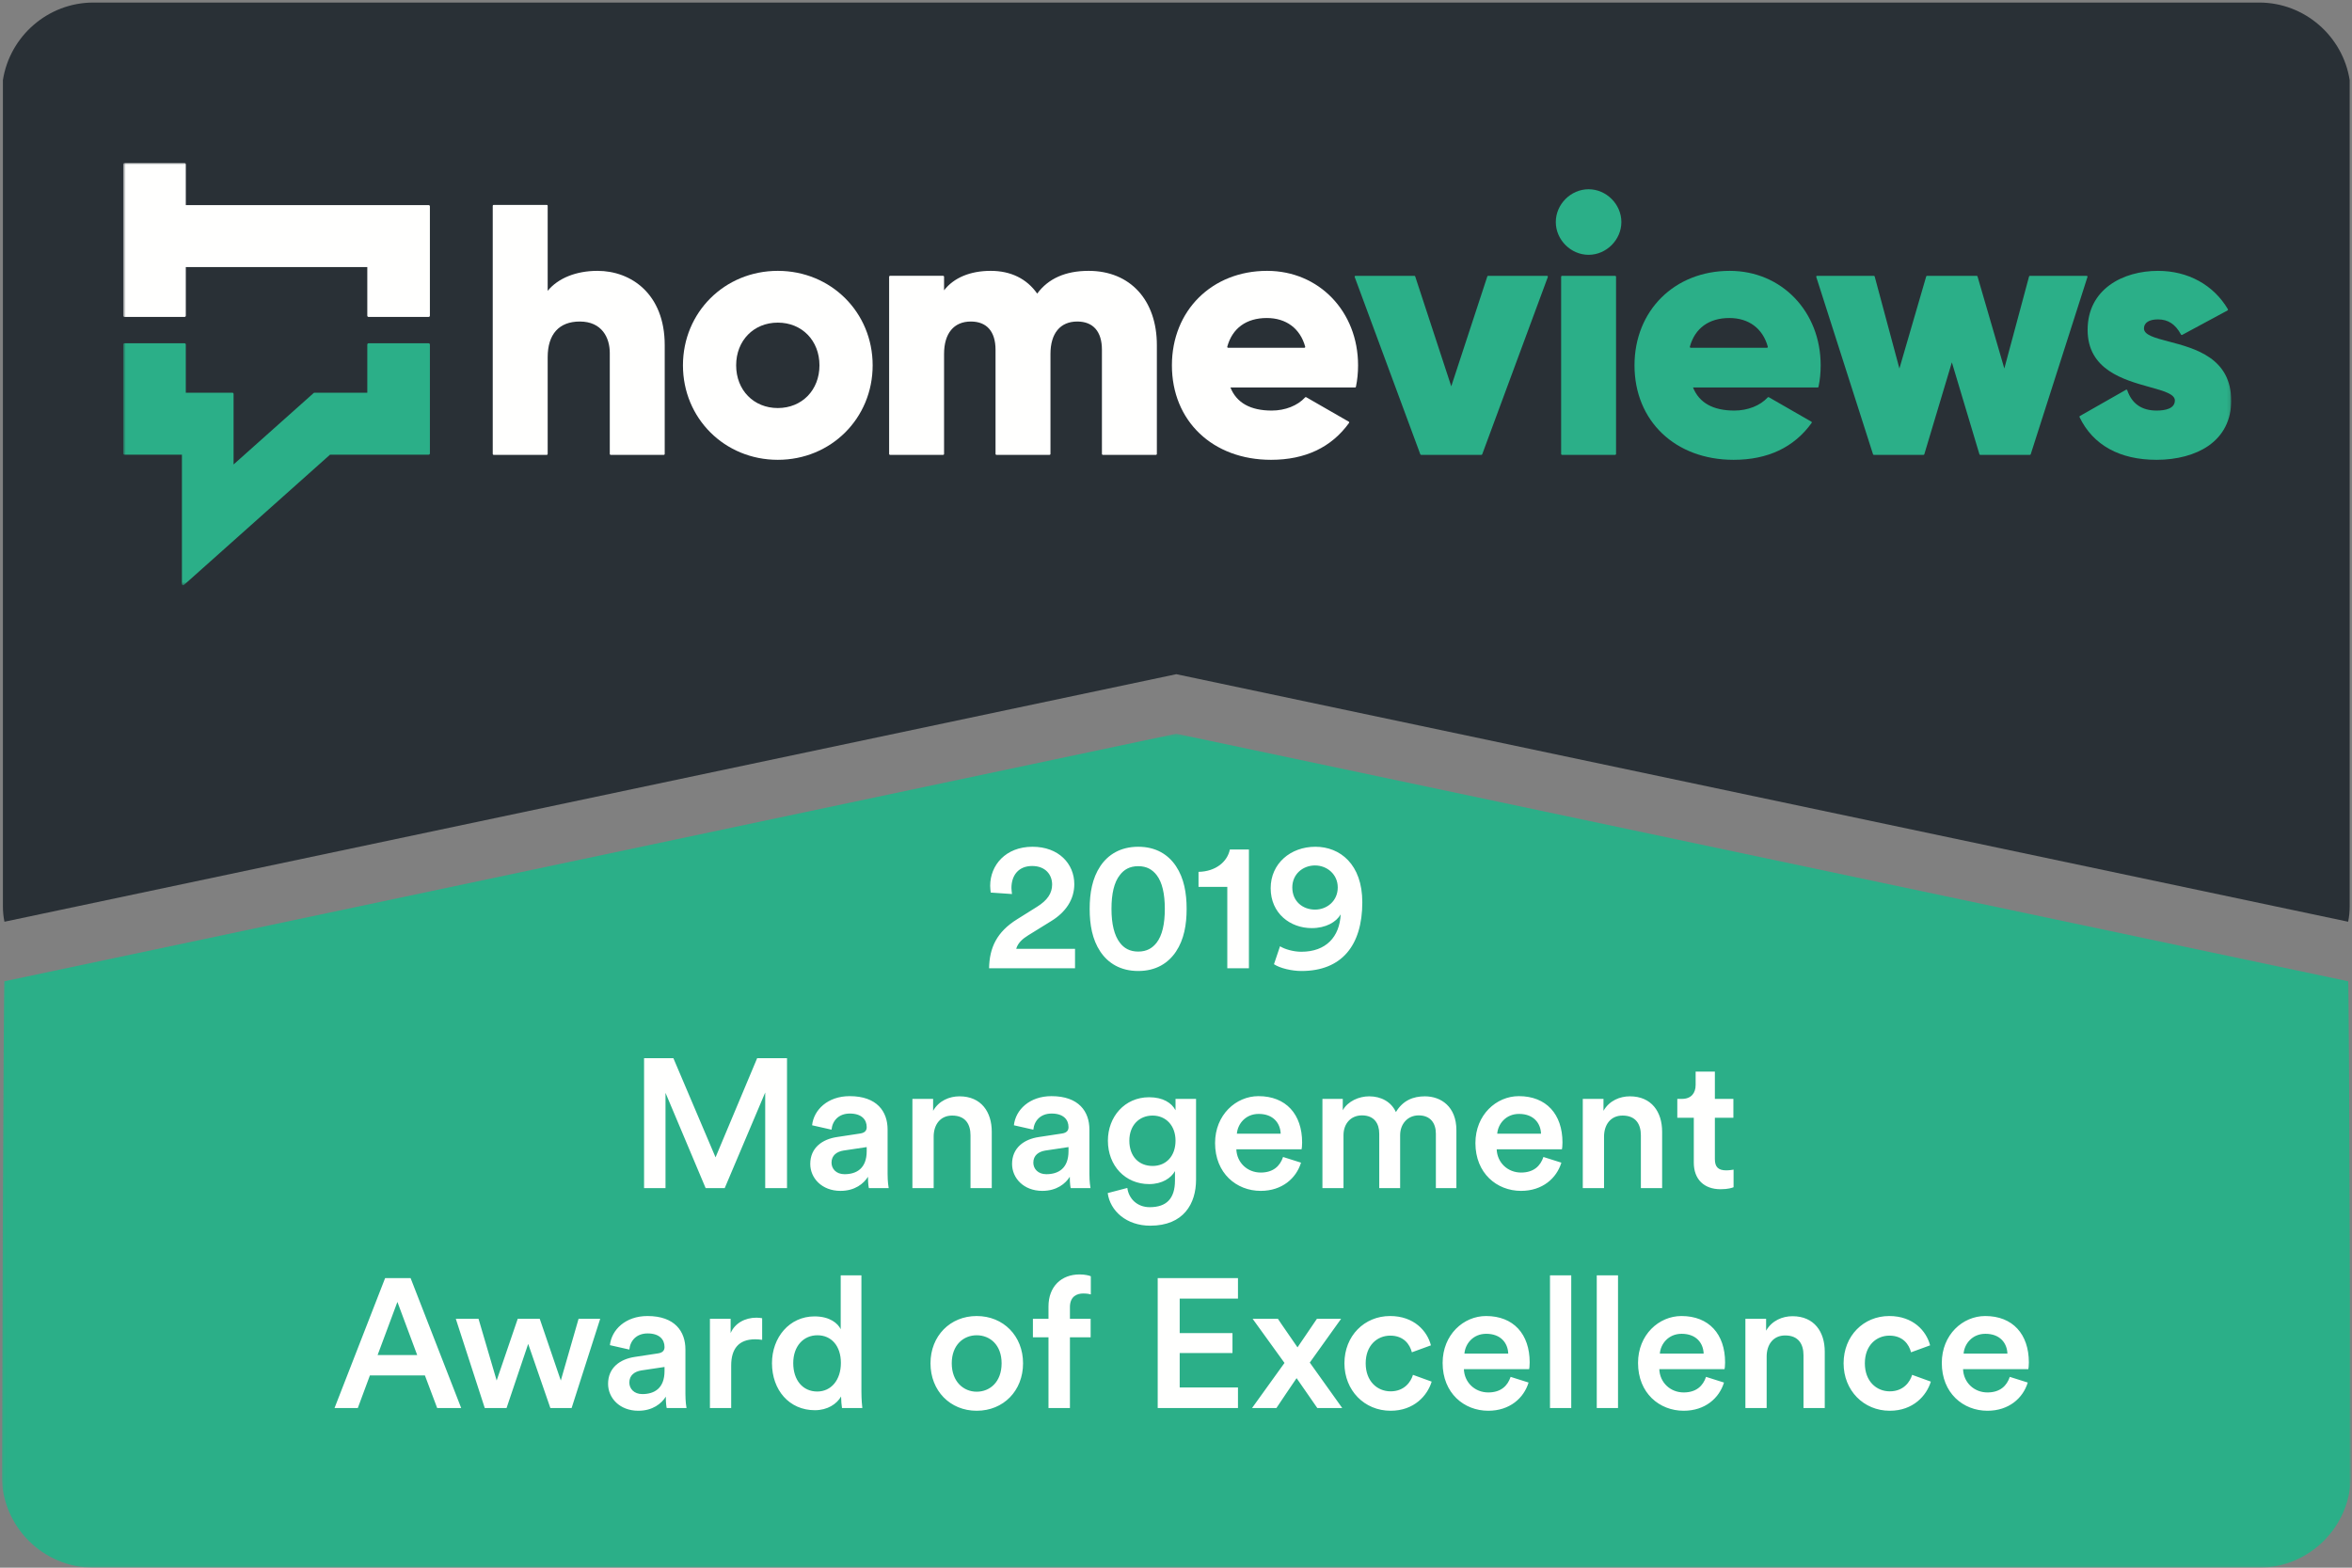 <?xml version="1.0" encoding="UTF-8"?>
<svg width="693px" height="462px" viewBox="0 0 693 462" version="1.1" xmlns="http://www.w3.org/2000/svg" xmlns:xlink="http://www.w3.org/1999/xlink">
    <rect x="0" y="0" width="693" height="462" fill="#808080" stroke="none"/>
    <!-- Generator: Sketch 53.2 (72643) - https://sketchapp.com -->
    <title>HV-Widget-2019-EXCELLENCE-Management</title>
    <desc>Created with Sketch.</desc>
    <defs>
        <polygon id="path-1" points="0.763 0.017 621.874 0.017 621.874 124.468 0.763 124.468"></polygon>
        <polygon id="path-3" points="0.06 0.234 692.1 0.234 692.1 245.94 0.06 245.94"></polygon>
    </defs>
    <g id="2019" stroke="none" stroke-width="1" fill="none" fill-rule="evenodd">
        <g id="HV-Widget-2019-EXCELLENCE-Management" transform="translate(0.538, 0)">
            <path d="M0.772,271.634 L346.05,198.685 L691.329,271.634 C691.624,270.186 691.781,268.689 691.781,267.157 L691.781,23.616 C689.776,10.71 678.545,0.75 665.1,0.75 L27,0.75 C13.555,0.75 2.324,10.71 0.319,23.616 L0.319,267.157 C0.319,268.689 0.476,270.186 0.772,271.634" id="Fill-1" fill="#293036"></path>
            <path d="M383.986,102.385 C383.937,102.449 383.863,102.486 383.782,102.486 L361.316,102.486 C361.235,102.486 361.161,102.449 361.112,102.386 C361.064,102.322 361.048,102.24 361.069,102.163 C362.562,96.719 366.695,93.72 372.705,93.72 C378.422,93.72 382.549,96.798 384.029,102.163 C384.05,102.24 384.034,102.322 383.986,102.385 Z M372.809,79.821 C356.554,79.821 344.757,91.531 344.757,107.666 C344.757,124.06 356.765,135.509 373.96,135.509 C384.016,135.509 391.751,131.852 396.949,124.639 C396.991,124.581 397.007,124.508 396.991,124.436 C396.976,124.365 396.931,124.305 396.868,124.269 L384.327,117.057 C384.225,117 384.092,117.018 384.011,117.108 C381.799,119.542 378.119,120.995 374.168,120.995 C367.896,120.995 363.805,118.706 361.999,114.191 L398.726,114.191 C398.848,114.191 398.952,114.107 398.977,113.989 C399.396,111.995 399.608,109.868 399.608,107.666 C399.608,91.792 388.088,79.821 372.809,79.821 L372.809,79.821 Z" id="Fill-2" fill="#FFFFFE"></path>
            <path d="M320.213,79.821 C313.424,79.821 308.331,82.078 305.065,86.529 C302.001,82.139 297.274,79.821 291.371,79.821 C285.331,79.821 280.485,81.852 277.624,85.558 L277.624,81.54 C277.624,81.398 277.51,81.284 277.368,81.284 L261.692,81.284 C261.552,81.284 261.437,81.398 261.437,81.54 L261.437,133.791 C261.437,133.932 261.552,134.047 261.692,134.047 L277.368,134.047 C277.51,134.047 277.624,133.932 277.624,133.791 L277.624,104.321 C277.624,98.241 280.502,94.754 285.52,94.754 C290.206,94.754 292.788,97.707 292.788,103.067 L292.788,133.791 C292.788,133.932 292.902,134.047 293.043,134.047 L308.718,134.047 C308.859,134.047 308.974,133.932 308.974,133.791 L308.974,104.321 C308.974,98.241 311.852,94.754 316.869,94.754 C321.556,94.754 324.137,97.707 324.137,103.067 L324.137,133.791 C324.137,133.932 324.252,134.047 324.393,134.047 L340.069,134.047 C340.21,134.047 340.324,133.932 340.324,133.791 L340.324,101.709 C340.324,88.413 332.43,79.821 320.213,79.821" id="Fill-3" fill="#FFFFFE"></path>
            <path d="M228.638,120.251 C221.526,120.251 216.364,114.959 216.364,107.666 C216.364,100.373 221.526,95.079 228.638,95.079 C235.75,95.079 240.911,100.373 240.911,107.666 C240.911,114.959 235.75,120.251 228.638,120.251 Z M228.638,79.821 C212.966,79.821 200.689,92.052 200.689,107.666 C200.689,123.279 212.966,135.509 228.638,135.509 C244.31,135.509 256.585,123.279 256.585,107.666 C256.585,92.052 244.31,79.821 228.638,79.821 L228.638,79.821 Z" id="Fill-4" fill="#FFFFFE"></path>
            <g id="Group-10" transform="translate(35, 48)">
                <mask id="mask-2" fill="white">
                    <use xlink:href="#path-1"></use>
                </mask>
                <g id="Clip-6"></g>
                <path d="M140.52,31.821 C134.223,31.821 128.92,33.957 125.831,37.706 L125.831,12.64 C125.831,12.498 125.717,12.384 125.576,12.384 L109.9,12.384 C109.76,12.384 109.645,12.498 109.645,12.64 L109.645,85.791 C109.645,85.932 109.76,86.047 109.9,86.047 L125.576,86.047 C125.717,86.047 125.831,85.932 125.831,85.791 L125.831,57.262 C125.831,50.486 129.193,46.754 135.294,46.754 C141.81,46.754 144.131,51.534 144.131,56.008 L144.131,85.791 C144.131,85.932 144.245,86.047 144.386,86.047 L160.061,86.047 C160.203,86.047 160.316,85.932 160.316,85.791 L160.316,53.709 C160.316,38.589 150.374,31.821 140.52,31.821" id="Fill-5" fill="#FFFFFE" mask="url(#mask-2)"></path>
                <path d="M90.759,12.444 L19.207,12.444 L19.207,0.383 C19.207,0.181 19.042,0.017 18.839,0.017 L1.13,0.017 C0.928,0.017 0.763,0.181 0.763,0.383 L0.763,45.032 C0.763,45.234 0.928,45.398 1.13,45.398 L18.839,45.398 C19.042,45.398 19.207,45.234 19.207,45.032 L19.207,30.709 L72.684,30.709 L72.684,45.032 C72.684,45.234 72.849,45.398 73.051,45.398 L90.759,45.398 C90.962,45.398 91.127,45.234 91.127,45.032 L91.127,12.81 C91.127,12.609 90.962,12.444 90.759,12.444" id="Fill-7" fill="#FFFFFE" mask="url(#mask-2)"></path>
                <path d="M90.759,53.167 L73.051,53.167 C72.849,53.167 72.684,53.331 72.684,53.534 L72.684,67.731 L57.125,67.731 C57.031,67.731 56.942,67.766 56.881,67.823 L33.283,88.875 L33.283,68.096 C33.283,67.894 33.118,67.731 32.915,67.731 L19.207,67.731 L19.207,53.534 C19.207,53.331 19.042,53.167 18.839,53.167 L1.13,53.167 C0.928,53.167 0.763,53.331 0.763,53.534 L0.763,85.629 C0.763,85.83 0.928,85.995 1.13,85.995 L18.065,85.995 L18.065,124.102 C18.065,124.244 18.15,124.376 18.284,124.437 C18.317,124.452 18.397,124.468 18.432,124.468 C18.525,124.468 18.613,124.434 18.678,124.375 L61.643,86.045 L61.699,85.995 L90.759,85.995 C90.962,85.995 91.127,85.83 91.127,85.629 L91.127,53.534 C91.127,53.331 90.962,53.167 90.759,53.167" id="Fill-8" fill="#2BAF88" mask="url(#mask-2)"></path>
                <path d="M603.464,52.645 C599.388,51.573 596.167,50.727 596.167,48.798 C596.167,47.101 597.674,46.127 600.3,46.127 C603.285,46.127 605.438,47.545 607.078,50.59 C607.11,50.65 607.164,50.694 607.23,50.714 C607.294,50.733 607.365,50.726 607.424,50.694 L620.8,43.484 C620.863,43.451 620.907,43.394 620.926,43.327 C620.944,43.26 620.934,43.188 620.9,43.129 C616.647,35.943 609.14,31.822 600.3,31.822 C589.978,31.822 579.563,37.2 579.563,49.215 C579.563,60.97 590.128,63.914 597.841,66.063 C601.992,67.219 605.27,68.132 605.27,70.011 C605.27,72.477 602.341,72.995 599.883,72.995 C595.508,72.995 592.602,70.978 591.243,67.002 C591.218,66.93 591.162,66.873 591.091,66.846 C591.019,66.819 590.94,66.824 590.874,66.863 L577.289,74.597 C577.173,74.663 577.128,74.808 577.185,74.93 C581.148,83.16 588.997,87.509 599.883,87.509 C605.884,87.509 611.298,86.051 615.128,83.402 C619.542,80.35 621.875,75.756 621.875,70.115 C621.875,57.486 611.234,54.688 603.464,52.645" id="Fill-9" fill="#2BAF88" mask="url(#mask-2)"></path>
            </g>
            <path d="M614.482,81.389 C614.435,81.323 614.358,81.285 614.277,81.285 L597.557,81.285 C597.441,81.285 597.339,81.362 597.31,81.474 L590.022,108.598 L582.125,81.469 C582.095,81.36 581.995,81.285 581.881,81.285 L567.251,81.285 C567.137,81.285 567.038,81.36 567.005,81.469 L559.109,108.598 L551.822,81.474 C551.793,81.362 551.691,81.285 551.575,81.285 L534.855,81.285 C534.774,81.285 534.698,81.323 534.65,81.389 C534.601,81.455 534.587,81.54 534.613,81.618 L551.333,133.869 C551.365,133.974 551.465,134.046 551.575,134.046 L566.206,134.046 C566.319,134.046 566.418,133.972 566.451,133.863 L574.565,106.779 L582.681,133.863 C582.714,133.972 582.813,134.046 582.926,134.046 L597.557,134.046 C597.667,134.046 597.766,133.974 597.799,133.869 L614.519,81.618 C614.546,81.54 614.532,81.455 614.482,81.389" id="Fill-11" fill="#2BAF88"></path>
            <path d="M475.366,81.285 L459.691,81.285 C459.55,81.285 459.436,81.399 459.436,81.54 L459.436,133.79 C459.436,133.931 459.55,134.046 459.691,134.046 L475.366,134.046 C475.506,134.046 475.621,133.931 475.621,133.79 L475.621,81.54 C475.621,81.399 475.506,81.285 475.366,81.285" id="Fill-12" fill="#2BAF88"></path>
            <path d="M467.528,55.774 C462.291,55.774 457.868,60.197 457.868,65.434 C457.868,70.671 462.291,75.095 467.528,75.095 C472.765,75.095 477.188,70.671 477.188,65.434 C477.188,60.197 472.765,55.774 467.528,55.774" id="Fill-13" fill="#2BAF88"></path>
            <path d="M455.282,81.285 L437.933,81.285 C437.824,81.285 437.726,81.356 437.691,81.46 L427.066,113.848 L416.439,81.46 C416.405,81.356 416.307,81.285 416.197,81.285 L398.85,81.285 C398.767,81.285 398.687,81.325 398.64,81.394 C398.592,81.463 398.581,81.55 398.61,81.629 L417.944,133.879 C417.979,133.979 418.075,134.046 418.183,134.046 L435.948,134.046 C436.055,134.046 436.151,133.979 436.188,133.879 L455.52,81.629 C455.549,81.55 455.539,81.463 455.491,81.394 C455.443,81.325 455.365,81.285 455.282,81.285" id="Fill-14" fill="#2BAF88"></path>
            <path d="M520.287,102.385 C520.24,102.449 520.164,102.486 520.083,102.486 L497.616,102.486 C497.537,102.486 497.462,102.449 497.413,102.386 C497.366,102.322 497.349,102.24 497.37,102.163 C498.865,96.719 502.997,93.72 509.007,93.72 C514.723,93.72 518.85,96.798 520.33,102.163 C520.351,102.24 520.335,102.322 520.287,102.385 Z M509.112,79.821 C492.857,79.821 481.058,91.531 481.058,107.666 C481.058,124.06 493.068,135.509 510.261,135.509 C520.319,135.509 528.052,131.852 533.25,124.639 C533.292,124.581 533.307,124.508 533.292,124.436 C533.277,124.365 533.233,124.305 533.17,124.269 L520.63,117.057 C520.526,117 520.395,117.018 520.313,117.108 C518.1,119.542 514.42,120.995 510.47,120.995 C504.199,120.995 500.106,118.706 498.3,114.191 L535.028,114.191 C535.15,114.191 535.254,114.107 535.277,113.989 C535.698,111.995 535.91,109.868 535.91,107.666 C535.91,91.792 524.389,79.821 509.112,79.821 L509.112,79.821 Z" id="Fill-15" fill="#2BAF88"></path>
            <g id="Group-18" transform="translate(0, 216)">
                <mask id="mask-4" fill="white">
                    <use xlink:href="#path-3"></use>
                </mask>
                <g id="Clip-17"></g>
                <path d="M691.329,73.184 L346.05,0.234 L0.772,73.184 C0.476,71.736 0,219 0,219 C0,233.85 12.15,246 27,246 L665.1,246 C679.95,246 692.1,233.85 692.1,219 C692.1,219 691.624,71.736 691.329,73.184" id="Fill-16" fill="#2BAF88" mask="url(#mask-4)"></path>
            </g>
            <path d="M297.637,263.473 L291.373,263.041 C291.319,262.555 291.211,261.745 291.211,261.043 C291.211,254.995 295.747,249.541 303.685,249.541 C311.407,249.541 315.997,254.563 315.997,260.557 C315.997,265.093 313.459,268.819 309.247,271.411 L302.443,275.623 C300.769,276.649 299.365,277.891 298.879,279.619 L316.213,279.619 L316.213,285.343 L290.887,285.343 C290.995,279.349 293.101,274.651 299.203,270.871 L304.981,267.253 C308.113,265.309 309.463,263.203 309.463,260.665 C309.463,257.803 307.519,255.211 303.577,255.211 C299.473,255.211 297.475,258.073 297.475,261.691 C297.475,262.231 297.583,262.879 297.637,263.473 Z M326.953,267.847 C326.953,272.275 327.763,275.677 329.437,277.837 C330.625,279.403 332.299,280.429 334.837,280.429 C337.375,280.429 338.995,279.403 340.237,277.837 C341.911,275.677 342.667,272.275 342.667,267.847 C342.667,263.419 341.911,260.017 340.237,257.857 C338.995,256.291 337.375,255.265 334.837,255.265 C332.299,255.265 330.625,256.291 329.437,257.857 C327.709,260.017 326.953,263.419 326.953,267.847 Z M320.527,267.847 C320.527,263.203 321.283,258.829 323.659,255.265 C325.927,251.863 329.599,249.541 334.837,249.541 C340.075,249.541 343.693,251.863 345.961,255.265 C348.337,258.829 349.093,263.203 349.093,267.847 C349.093,272.491 348.337,276.865 345.961,280.429 C343.693,283.831 340.075,286.153 334.837,286.153 C329.599,286.153 325.927,283.831 323.659,280.429 C321.283,276.865 320.527,272.491 320.527,267.847 Z M367.448,285.343 L361.076,285.343 L361.076,261.367 L352.598,261.367 L352.598,256.939 C357.62,256.831 361.076,254.023 361.832,250.351 L367.448,250.351 L367.448,285.343 Z M374.829,284.155 L376.611,278.863 C377.961,279.727 380.553,280.483 382.875,280.483 C390.219,280.483 394.161,276.055 394.485,269.467 C393.189,271.735 390.111,273.517 385.953,273.517 C379.635,273.517 373.857,269.197 373.857,261.745 C373.857,254.509 379.689,249.541 387.033,249.541 C394.323,249.541 400.857,254.725 400.857,265.903 C400.857,278.593 394.809,286.153 382.929,286.153 C380.067,286.153 376.611,285.343 374.829,284.155 Z M393.621,261.529 C393.621,257.641 390.435,255.049 386.925,255.049 C383.361,255.049 380.229,257.587 380.229,261.529 C380.229,265.633 383.307,268.063 386.925,268.063 C390.435,268.063 393.621,265.525 393.621,261.529 Z" id="2019" fill="#FFFFFE" fill-rule="nonzero"></path>
            <path d="M231.352,350.143 L224.926,350.143 L224.926,321.955 L212.992,350.143 L207.376,350.143 L195.55,322.063 L195.55,350.143 L189.232,350.143 L189.232,311.857 L197.872,311.857 L210.292,341.071 L222.55,311.857 L231.352,311.857 L231.352,350.143 Z M238.198,343.015 C238.198,338.317 241.654,335.725 246.136,335.077 L252.886,334.051 C254.398,333.835 254.83,333.079 254.83,332.161 C254.83,329.947 253.318,328.165 249.862,328.165 C246.568,328.165 244.732,330.271 244.462,332.917 L238.738,331.621 C239.224,327.085 243.328,323.035 249.808,323.035 C257.908,323.035 260.986,327.625 260.986,332.863 L260.986,345.931 C260.986,348.307 261.256,349.873 261.31,350.143 L255.478,350.143 C255.424,349.981 255.208,348.901 255.208,346.795 C253.966,348.793 251.374,350.953 247.108,350.953 C241.6,350.953 238.198,347.173 238.198,343.015 Z M248.296,346.039 C251.806,346.039 254.83,344.365 254.83,339.235 L254.83,338.047 L247.972,339.073 C246.028,339.397 244.462,340.477 244.462,342.637 C244.462,344.419 245.812,346.039 248.296,346.039 Z M274.56,334.969 L274.56,350.143 L268.296,350.143 L268.296,323.845 L274.398,323.845 L274.398,327.355 C276.126,324.331 279.258,323.089 282.174,323.089 C288.6,323.089 291.678,327.733 291.678,333.511 L291.678,350.143 L285.414,350.143 L285.414,334.591 C285.414,331.351 283.956,328.759 280.014,328.759 C276.45,328.759 274.56,331.513 274.56,334.969 Z M297.66,343.015 C297.66,338.317 301.116,335.725 305.598,335.077 L312.348,334.051 C313.86,333.835 314.292,333.079 314.292,332.161 C314.292,329.947 312.78,328.165 309.324,328.165 C306.03,328.165 304.194,330.271 303.924,332.917 L298.2,331.621 C298.686,327.085 302.79,323.035 309.27,323.035 C317.37,323.035 320.448,327.625 320.448,332.863 L320.448,345.931 C320.448,348.307 320.718,349.873 320.772,350.143 L314.94,350.143 C314.886,349.981 314.67,348.901 314.67,346.795 C313.428,348.793 310.836,350.953 306.57,350.953 C301.062,350.953 297.66,347.173 297.66,343.015 Z M307.758,346.039 C311.268,346.039 314.292,344.365 314.292,339.235 L314.292,338.047 L307.434,339.073 C305.49,339.397 303.924,340.477 303.924,342.637 C303.924,344.419 305.274,346.039 307.758,346.039 Z M325.842,351.601 L331.62,350.089 C332.052,353.329 334.59,355.759 338.208,355.759 C343.176,355.759 345.66,353.221 345.66,347.875 L345.66,345.121 C344.526,347.173 341.88,348.955 338.046,348.955 C331.026,348.955 325.896,343.555 325.896,336.157 C325.896,329.137 330.81,323.359 338.046,323.359 C342.15,323.359 344.688,325.033 345.822,327.193 L345.822,323.845 L351.87,323.845 L351.87,347.659 C351.87,354.679 348.252,361.213 338.37,361.213 C331.404,361.213 326.544,356.893 325.842,351.601 Z M339.072,343.609 C343.068,343.609 345.822,340.693 345.822,336.157 C345.822,331.675 342.96,328.759 339.072,328.759 C335.076,328.759 332.214,331.675 332.214,336.157 C332.214,340.747 334.968,343.609 339.072,343.609 Z M363.9,334.105 L376.806,334.105 C376.698,331.027 374.646,328.273 370.326,328.273 C366.384,328.273 364.116,331.297 363.9,334.105 Z M377.508,340.963 L382.8,342.637 C381.396,347.227 377.238,350.953 370.92,350.953 C363.792,350.953 357.474,345.769 357.474,336.859 C357.474,328.543 363.63,323.035 370.272,323.035 C378.372,323.035 383.124,328.381 383.124,336.697 C383.124,337.723 383.016,338.587 382.962,338.695 L363.738,338.695 C363.9,342.691 367.032,345.553 370.92,345.553 C374.7,345.553 376.644,343.555 377.508,340.963 Z M395.316,350.143 L389.106,350.143 L389.106,323.845 L395.1,323.845 L395.1,327.193 C396.612,324.493 399.906,323.089 402.876,323.089 C406.332,323.089 409.356,324.655 410.76,327.733 C412.812,324.277 415.89,323.089 419.292,323.089 C424.044,323.089 428.58,326.113 428.58,333.079 L428.58,350.143 L422.532,350.143 L422.532,334.105 C422.532,331.027 420.966,328.705 417.456,328.705 C414.162,328.705 412.002,331.297 412.002,334.537 L412.002,350.143 L405.846,350.143 L405.846,334.105 C405.846,331.081 404.334,328.705 400.77,328.705 C397.422,328.705 395.316,331.189 395.316,334.537 L395.316,350.143 Z M440.61,334.105 L453.516,334.105 C453.408,331.027 451.356,328.273 447.036,328.273 C443.094,328.273 440.826,331.297 440.61,334.105 Z M454.218,340.963 L459.51,342.637 C458.106,347.227 453.948,350.953 447.63,350.953 C440.502,350.953 434.184,345.769 434.184,336.859 C434.184,328.543 440.34,323.035 446.982,323.035 C455.082,323.035 459.834,328.381 459.834,336.697 C459.834,337.723 459.726,338.587 459.672,338.695 L440.448,338.695 C440.61,342.691 443.742,345.553 447.63,345.553 C451.41,345.553 453.354,343.555 454.218,340.963 Z M472.08,334.969 L472.08,350.143 L465.816,350.143 L465.816,323.845 L471.918,323.845 L471.918,327.355 C473.646,324.331 476.778,323.089 479.694,323.089 C486.12,323.089 489.198,327.733 489.198,333.511 L489.198,350.143 L482.934,350.143 L482.934,334.591 C482.934,331.351 481.476,328.759 477.534,328.759 C473.97,328.759 472.08,331.513 472.08,334.969 Z M504.738,315.799 L504.738,323.845 L510.192,323.845 L510.192,329.407 L504.738,329.407 L504.738,341.611 C504.738,343.933 505.764,344.905 508.086,344.905 C508.95,344.905 509.976,344.743 510.246,344.689 L510.246,349.873 C509.868,350.035 508.68,350.467 506.412,350.467 C501.552,350.467 498.528,347.551 498.528,342.637 L498.528,329.407 L493.668,329.407 L493.668,323.845 L495.018,323.845 C497.826,323.845 499.068,322.063 499.068,319.741 L499.068,315.799 L504.738,315.799 Z" id="Management" fill="#FFFFFE" fill-rule="nonzero"></path>
            <path d="M128.271,414.943 L124.653,405.331 L108.453,405.331 L104.889,414.943 L98.031,414.943 L112.935,376.657 L120.441,376.657 L135.345,414.943 L128.271,414.943 Z M116.553,383.677 L110.721,399.337 L122.385,399.337 L116.553,383.677 Z M152.01,388.645 L158.49,388.645 L164.7,406.843 L169.938,388.645 L176.31,388.645 L167.886,414.943 L161.622,414.943 L155.088,396.043 L148.716,414.943 L142.29,414.943 L133.758,388.645 L140.454,388.645 L145.8,406.843 L152.01,388.645 Z M178.627,407.815 C178.627,403.117 182.083,400.525 186.565,399.877 L193.315,398.851 C194.827,398.635 195.259,397.879 195.259,396.961 C195.259,394.747 193.747,392.965 190.291,392.965 C186.997,392.965 185.161,395.071 184.891,397.717 L179.167,396.421 C179.653,391.885 183.757,387.835 190.237,387.835 C198.337,387.835 201.415,392.425 201.415,397.663 L201.415,410.731 C201.415,413.107 201.685,414.673 201.739,414.943 L195.907,414.943 C195.853,414.781 195.637,413.701 195.637,411.595 C194.395,413.593 191.803,415.753 187.537,415.753 C182.029,415.753 178.627,411.973 178.627,407.815 Z M188.725,410.839 C192.235,410.839 195.259,409.165 195.259,404.035 L195.259,402.847 L188.401,403.873 C186.457,404.197 184.891,405.277 184.891,407.437 C184.891,409.219 186.241,410.839 188.725,410.839 Z M224.026,388.483 L224.026,394.855 C223.324,394.747 222.622,394.693 221.974,394.693 C217.114,394.693 214.9,397.501 214.9,402.415 L214.9,414.943 L208.636,414.943 L208.636,388.645 L214.738,388.645 L214.738,392.857 C215.98,389.995 218.896,388.321 222.352,388.321 C223.108,388.321 223.756,388.429 224.026,388.483 Z M233.185,401.713 C233.185,406.735 235.993,410.083 240.259,410.083 C244.363,410.083 247.225,406.681 247.225,401.659 C247.225,396.637 244.417,393.505 240.313,393.505 C236.209,393.505 233.185,396.691 233.185,401.713 Z M253.273,375.847 L253.273,410.137 C253.273,412.513 253.489,414.511 253.543,414.943 L247.549,414.943 C247.441,414.349 247.279,412.621 247.279,411.541 C246.037,413.755 243.283,415.591 239.557,415.591 C231.997,415.591 226.921,409.651 226.921,401.713 C226.921,394.153 232.051,387.943 239.449,387.943 C244.039,387.943 246.361,390.049 247.171,391.723 L247.171,375.847 L253.273,375.847 Z M287.234,410.137 C291.122,410.137 294.578,407.275 294.578,401.767 C294.578,396.313 291.122,393.505 287.234,393.505 C283.4,393.505 279.89,396.313 279.89,401.767 C279.89,407.221 283.4,410.137 287.234,410.137 Z M287.234,387.835 C295.118,387.835 300.896,393.721 300.896,401.767 C300.896,409.867 295.118,415.753 287.234,415.753 C279.404,415.753 273.626,409.867 273.626,401.767 C273.626,393.721 279.404,387.835 287.234,387.835 Z M318.598,381.193 C316.924,381.193 314.71,381.949 314.71,385.189 L314.71,388.645 L320.812,388.645 L320.812,394.099 L314.71,394.099 L314.71,414.943 L308.392,414.943 L308.392,394.099 L303.802,394.099 L303.802,388.645 L308.392,388.645 L308.392,385.027 C308.392,379.141 312.172,375.577 317.572,375.577 C319.138,375.577 320.434,375.901 320.866,376.117 L320.866,381.463 C320.488,381.355 319.786,381.193 318.598,381.193 Z M364.224,414.943 L340.572,414.943 L340.572,376.657 L364.224,376.657 L364.224,382.705 L347.051,382.705 L347.051,392.857 L362.603,392.857 L362.603,398.743 L347.051,398.743 L347.051,408.895 L364.224,408.895 L364.224,414.943 Z M368.371,414.943 L377.929,401.659 L368.533,388.645 L375.985,388.645 C376.471,389.455 381.277,396.313 381.763,397.069 L387.487,388.645 L394.615,388.645 L385.381,401.551 L394.939,414.943 L387.595,414.943 L381.493,406.141 C380.953,406.951 376.039,414.133 375.553,414.943 L368.371,414.943 Z M409.088,393.613 C405.254,393.613 401.852,396.475 401.852,401.767 C401.852,407.059 405.254,410.029 409.196,410.029 C413.3,410.029 415.19,407.167 415.784,405.169 L421.292,407.167 C420.05,411.271 416.108,415.753 409.196,415.753 C401.474,415.753 395.588,409.759 395.588,401.767 C395.588,393.667 401.474,387.835 409.034,387.835 C416.108,387.835 419.996,392.263 421.076,396.475 L415.46,398.527 C414.866,396.205 413.084,393.613 409.088,393.613 Z M430.947,398.905 L443.853,398.905 C443.745,395.827 441.693,393.073 437.373,393.073 C433.431,393.073 431.163,396.097 430.947,398.905 Z M444.555,405.763 L449.847,407.437 C448.443,412.027 444.285,415.753 437.967,415.753 C430.839,415.753 424.521,410.569 424.521,401.659 C424.521,393.343 430.677,387.835 437.319,387.835 C445.419,387.835 450.171,393.181 450.171,401.497 C450.171,402.523 450.063,403.387 450.009,403.495 L430.785,403.495 C430.947,407.491 434.079,410.353 437.967,410.353 C441.747,410.353 443.691,408.355 444.555,405.763 Z M462.419,414.943 L456.155,414.943 L456.155,375.847 L462.419,375.847 L462.419,414.943 Z M476.2,414.943 L469.936,414.943 L469.936,375.847 L476.2,375.847 L476.2,414.943 Z M488.524,398.905 L501.43,398.905 C501.322,395.827 499.27,393.073 494.95,393.073 C491.008,393.073 488.74,396.097 488.524,398.905 Z M502.132,405.763 L507.424,407.437 C506.02,412.027 501.862,415.753 495.544,415.753 C488.416,415.753 482.098,410.569 482.098,401.659 C482.098,393.343 488.254,387.835 494.896,387.835 C502.996,387.835 507.748,393.181 507.748,401.497 C507.748,402.523 507.64,403.387 507.586,403.495 L488.362,403.495 C488.524,407.491 491.656,410.353 495.544,410.353 C499.324,410.353 501.268,408.355 502.132,405.763 Z M519.995,399.769 L519.995,414.943 L513.731,414.943 L513.731,388.645 L519.833,388.645 L519.833,392.155 C521.561,389.131 524.693,387.889 527.609,387.889 C534.035,387.889 537.113,392.533 537.113,398.311 L537.113,414.943 L530.849,414.943 L530.849,399.391 C530.849,396.151 529.391,393.559 525.449,393.559 C521.885,393.559 519.995,396.313 519.995,399.769 Z M556.165,393.613 C552.331,393.613 548.929,396.475 548.929,401.767 C548.929,407.059 552.331,410.029 556.273,410.029 C560.377,410.029 562.267,407.167 562.861,405.169 L568.369,407.167 C567.127,411.271 563.185,415.753 556.273,415.753 C548.551,415.753 542.665,409.759 542.665,401.767 C542.665,393.667 548.551,387.835 556.111,387.835 C563.185,387.835 567.073,392.263 568.153,396.475 L562.537,398.527 C561.943,396.205 560.161,393.613 556.165,393.613 Z M578.025,398.905 L590.931,398.905 C590.823,395.827 588.771,393.073 584.451,393.073 C580.509,393.073 578.241,396.097 578.025,398.905 Z M591.633,405.763 L596.925,407.437 C595.521,412.027 591.363,415.753 585.045,415.753 C577.917,415.753 571.599,410.569 571.599,401.659 C571.599,393.343 577.755,387.835 584.397,387.835 C592.497,387.835 597.249,393.181 597.249,401.497 C597.249,402.523 597.141,403.387 597.087,403.495 L577.863,403.495 C578.025,407.491 581.157,410.353 585.045,410.353 C588.825,410.353 590.769,408.355 591.633,405.763 Z" id="AwardofExcellence" fill="#FFFFFE" fill-rule="nonzero"></path>
        </g>
    </g>
</svg>
